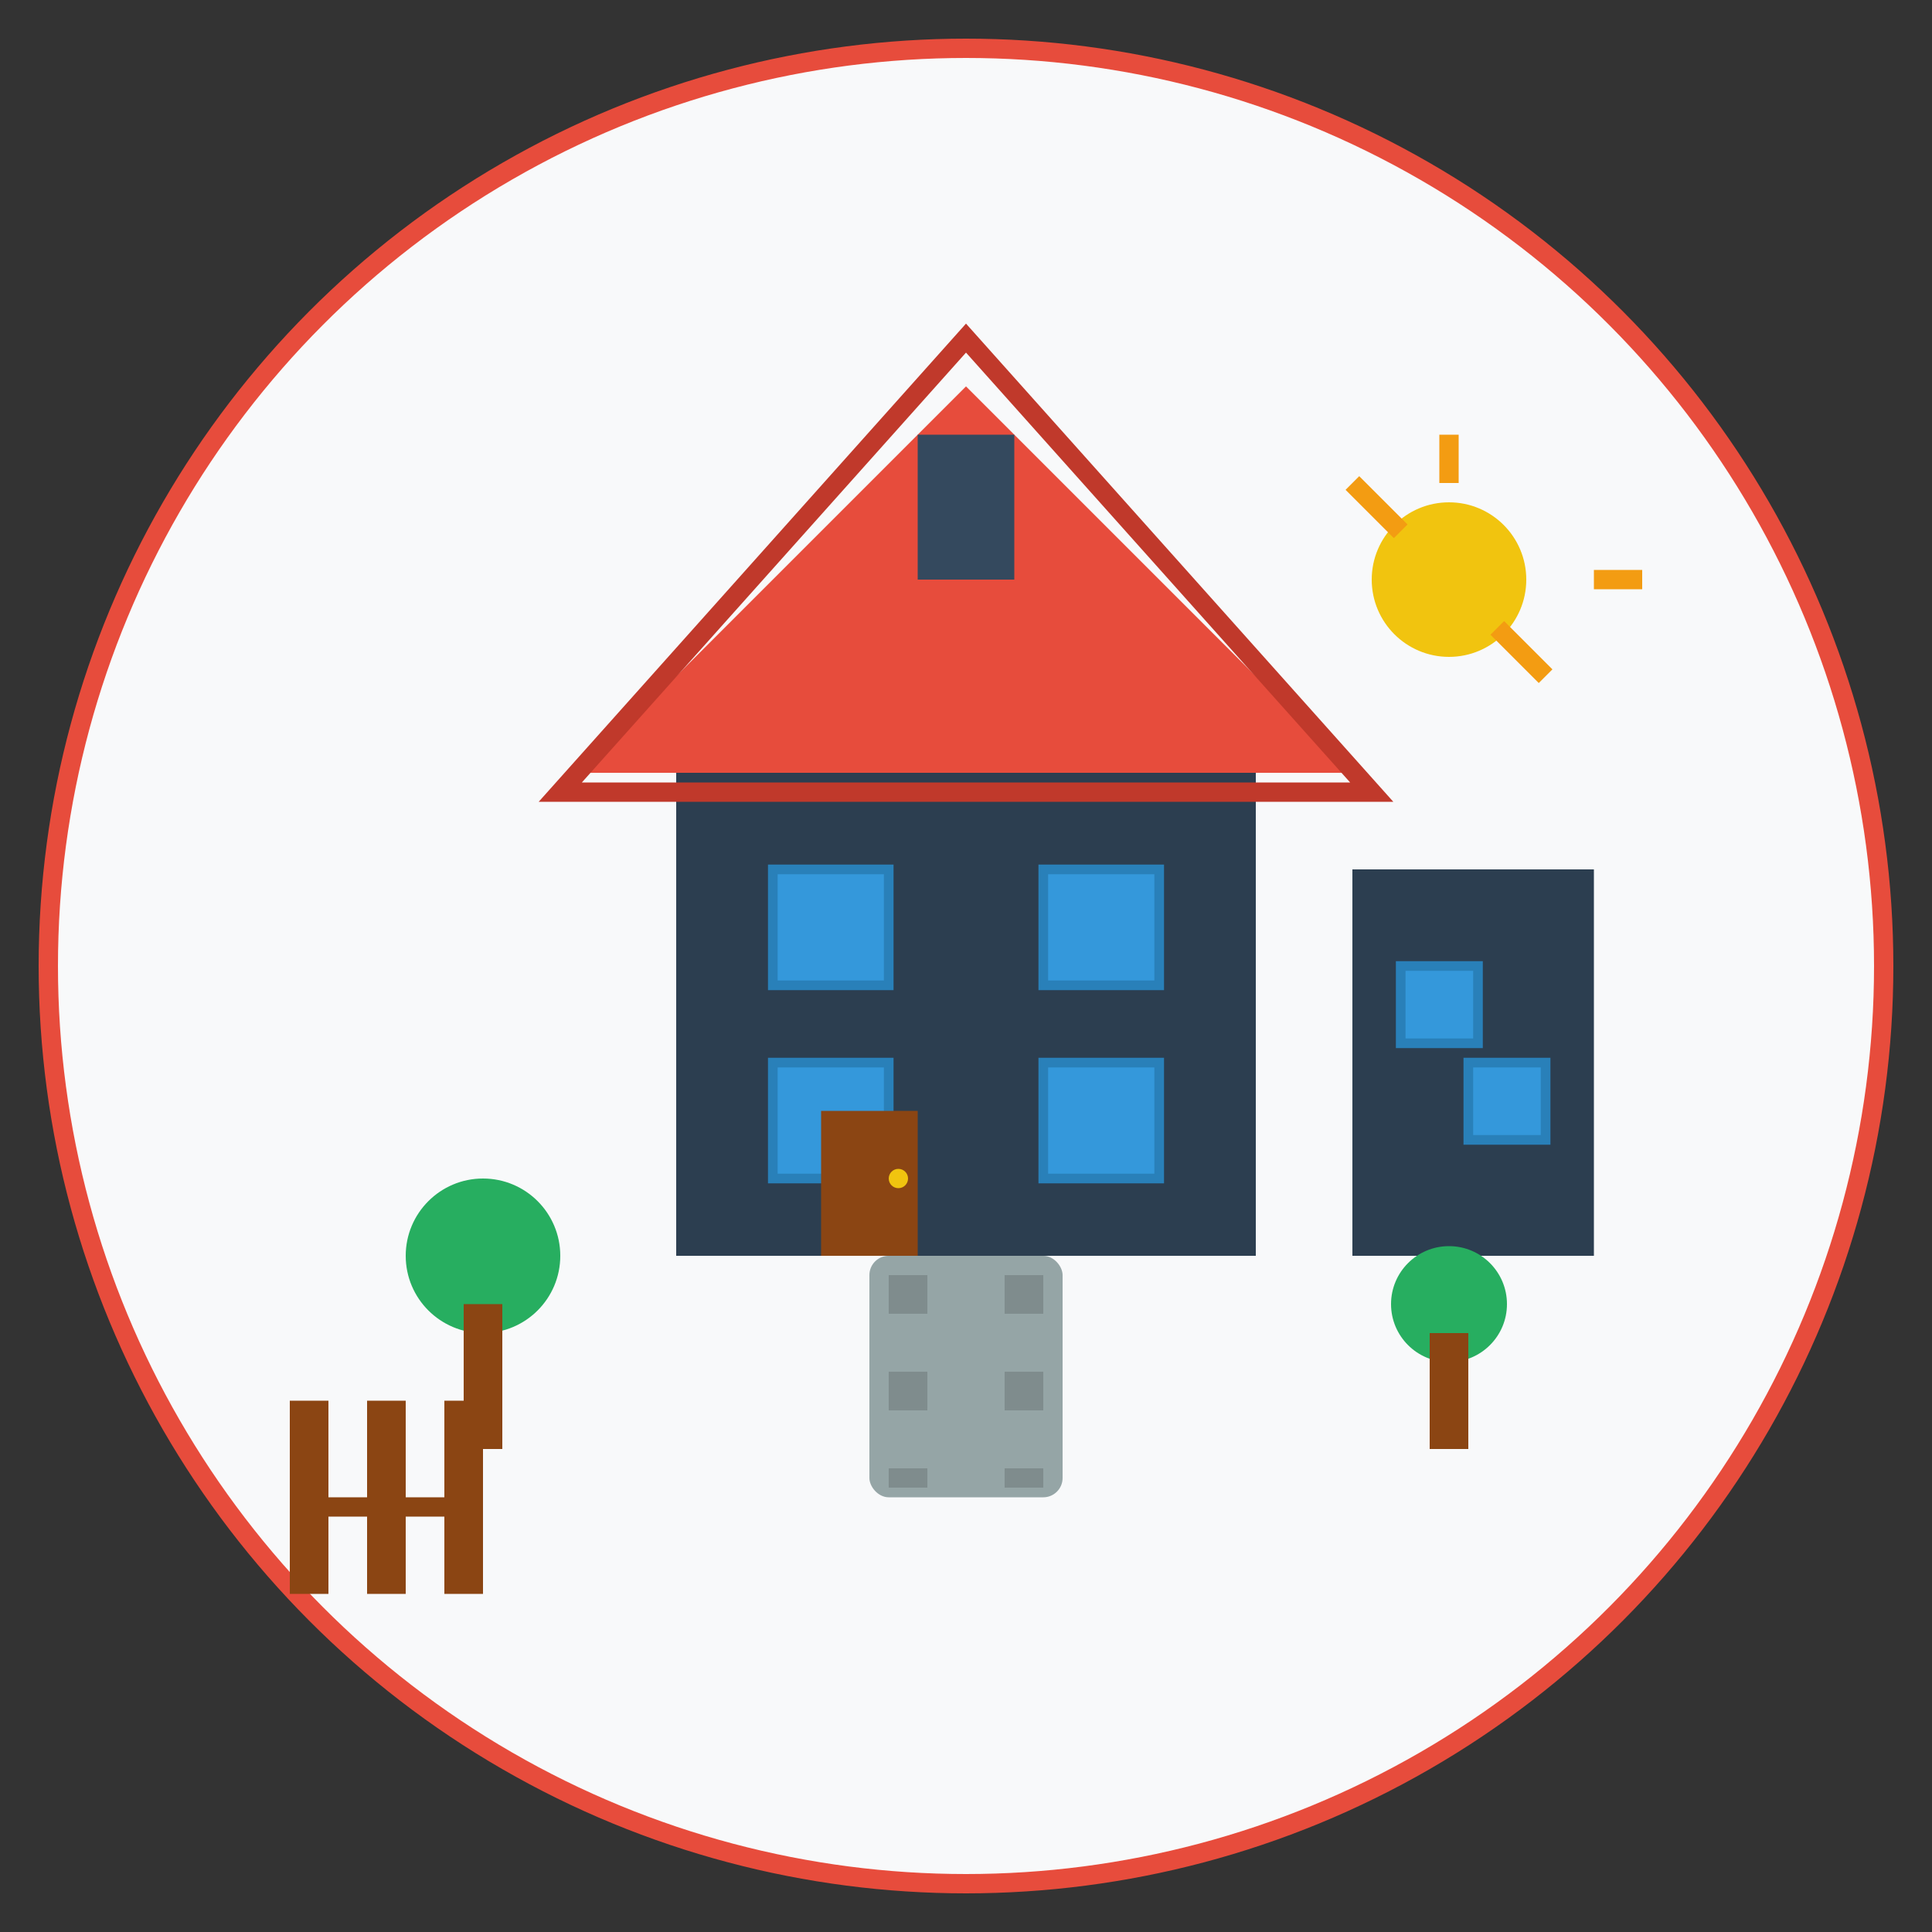 <svg xmlns="http://www.w3.org/2000/svg" viewBox="0 0 200 200" width="200" height="200">
  <rect x="0" y="0" width="200" height="200" fill="#333333" stroke="none"/>
  <!-- Background circle -->
  <circle cx="100" cy="100" r="95" fill="#f8f9fa" stroke="#e74c3c" stroke-width="2"/>
  
  <!-- House structure -->
  <polygon points="100,40 60,80 140,80" fill="#e74c3c"/>
  <rect x="70" y="80" width="60" height="50" fill="#2c3e50"/>
  <rect x="140" y="90" width="25" height="40" fill="#2c3e50"/>
  
  <!-- Roof details -->
  <rect x="95" y="45" width="10" height="15" fill="#34495e"/>
  <polygon points="100,35 58,82 142,82" fill="none" stroke="#c0392b" stroke-width="2"/>
  
  <!-- Windows -->
  <rect x="80" y="90" width="12" height="12" fill="#3498db" stroke="#2980b9" stroke-width="1"/>
  <rect x="108" y="90" width="12" height="12" fill="#3498db" stroke="#2980b9" stroke-width="1"/>
  <rect x="80" y="110" width="12" height="12" fill="#3498db" stroke="#2980b9" stroke-width="1"/>
  <rect x="108" y="110" width="12" height="12" fill="#3498db" stroke="#2980b9" stroke-width="1"/>
  <rect x="145" y="100" width="8" height="8" fill="#3498db" stroke="#2980b9" stroke-width="1"/>
  <rect x="152" y="110" width="8" height="8" fill="#3498db" stroke="#2980b9" stroke-width="1"/>
  
  <!-- Door -->
  <rect x="85" y="115" width="10" height="15" fill="#8b4513"/>
  <circle cx="93" cy="122" r="1" fill="#f1c40f"/>
  
  <!-- Garden elements -->
  <circle cx="50" cy="130" r="8" fill="#27ae60"/>
  <rect x="48" y="135" width="4" height="15" fill="#8b4513"/>
  <circle cx="150" cy="135" r="6" fill="#27ae60"/>
  <rect x="148" y="138" width="4" height="12" fill="#8b4513"/>
  
  <!-- Pathway -->
  <rect x="90" y="130" width="20" height="25" fill="#95a5a6" rx="2"/>
  <rect x="92" y="132" width="4" height="4" fill="#7f8c8d"/>
  <rect x="104" y="132" width="4" height="4" fill="#7f8c8d"/>
  <rect x="92" y="142" width="4" height="4" fill="#7f8c8d"/>
  <rect x="104" y="142" width="4" height="4" fill="#7f8c8d"/>
  <rect x="92" y="152" width="4" height="2" fill="#7f8c8d"/>
  <rect x="104" y="152" width="4" height="2" fill="#7f8c8d"/>
  
  <!-- Fence -->
  <rect x="30" y="145" width="4" height="20" fill="#8b4513"/>
  <rect x="38" y="145" width="4" height="20" fill="#8b4513"/>
  <rect x="46" y="145" width="4" height="20" fill="#8b4513"/>
  <rect x="32" y="155" width="16" height="2" fill="#8b4513"/>
  
  <!-- Sun -->
  <circle cx="150" cy="60" r="8" fill="#f1c40f"/>
  <line x1="140" y1="50" x2="145" y2="55" stroke="#f39c12" stroke-width="2"/>
  <line x1="155" y1="65" x2="160" y2="70" stroke="#f39c12" stroke-width="2"/>
  <line x1="150" y1="45" x2="150" y2="50" stroke="#f39c12" stroke-width="2"/>
  <line x1="165" y1="60" x2="170" y2="60" stroke="#f39c12" stroke-width="2"/>
</svg>
